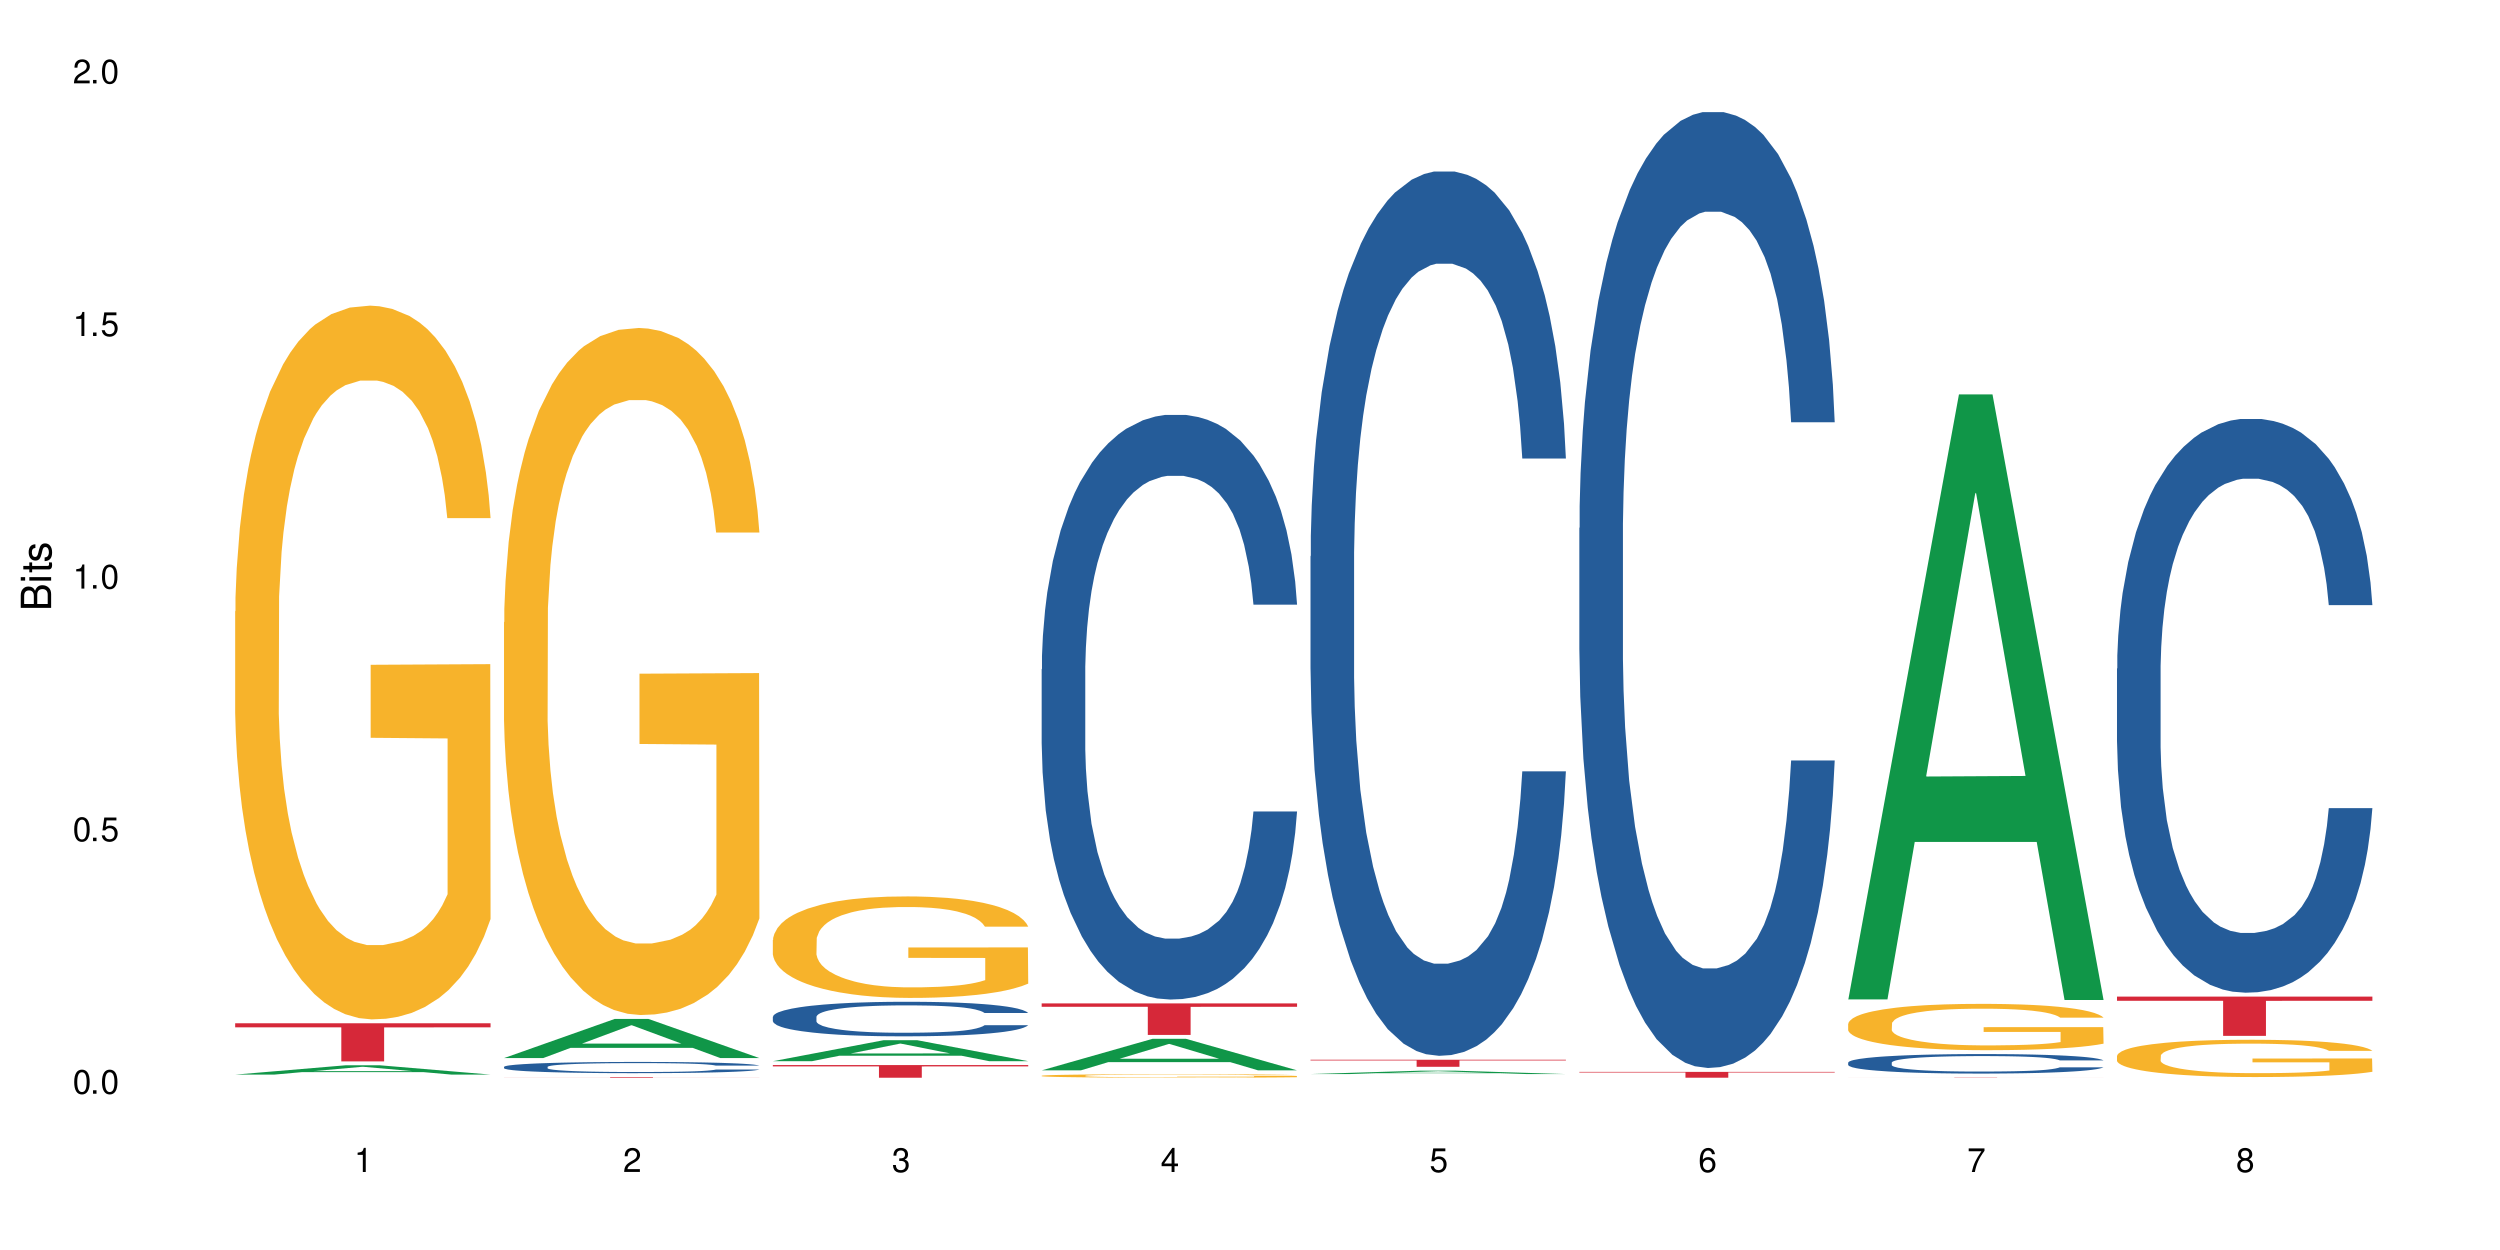 <?xml version="1.0" encoding="UTF-8"?>
<svg xmlns="http://www.w3.org/2000/svg" xmlns:xlink="http://www.w3.org/1999/xlink" width="720" height="360" viewBox="0 0 720 360">
<defs>
<g>
<g id="glyph-0-0">
</g>
<g id="glyph-0-1">
<path d="M 2.641 -6.938 C 2 -6.938 1.422 -6.656 1.078 -6.172 C 0.641 -5.562 0.406 -4.641 0.406 -3.359 C 0.406 -1.016 1.188 0.219 2.641 0.219 C 4.078 0.219 4.859 -1.016 4.859 -3.297 C 4.859 -4.641 4.656 -5.547 4.203 -6.172 C 3.844 -6.656 3.281 -6.938 2.641 -6.938 Z M 2.641 -6.188 C 3.547 -6.188 4 -5.25 4 -3.375 C 4 -1.406 3.562 -0.484 2.625 -0.484 C 1.734 -0.484 1.281 -1.438 1.281 -3.344 C 1.281 -5.25 1.734 -6.188 2.641 -6.188 Z M 2.641 -6.188 "/>
</g>
<g id="glyph-0-2">
<path d="M 1.828 -1 L 0.828 -1 L 0.828 0 L 1.828 0 Z M 1.828 -1 "/>
</g>
<g id="glyph-0-3">
<path d="M 4.562 -6.797 L 1.062 -6.797 L 0.547 -3.094 L 1.328 -3.094 C 1.719 -3.562 2.047 -3.734 2.578 -3.734 C 3.484 -3.734 4.062 -3.109 4.062 -2.094 C 4.062 -1.125 3.484 -0.531 2.578 -0.531 C 1.828 -0.531 1.375 -0.906 1.188 -1.672 L 0.328 -1.672 C 0.453 -1.109 0.547 -0.844 0.75 -0.594 C 1.125 -0.078 1.828 0.219 2.594 0.219 C 3.969 0.219 4.922 -0.781 4.922 -2.219 C 4.922 -3.562 4.031 -4.484 2.719 -4.484 C 2.25 -4.484 1.859 -4.359 1.469 -4.062 L 1.734 -5.969 L 4.562 -5.969 Z M 4.562 -6.797 "/>
</g>
<g id="glyph-0-4">
<path d="M 2.484 -4.938 L 2.484 0 L 3.328 0 L 3.328 -6.938 L 2.766 -6.938 C 2.469 -5.875 2.281 -5.734 0.984 -5.562 L 0.984 -4.938 Z M 2.484 -4.938 "/>
</g>
<g id="glyph-0-5">
<path d="M 4.859 -0.828 L 1.281 -0.828 C 1.359 -1.406 1.672 -1.781 2.5 -2.281 L 3.469 -2.828 C 4.406 -3.344 4.906 -4.062 4.906 -4.906 C 4.906 -5.484 4.672 -6.031 4.266 -6.406 C 3.859 -6.766 3.375 -6.938 2.719 -6.938 C 1.859 -6.938 1.219 -6.625 0.844 -6.031 C 0.609 -5.672 0.5 -5.234 0.484 -4.531 L 1.328 -4.531 C 1.359 -5.016 1.406 -5.281 1.531 -5.516 C 1.75 -5.938 2.188 -6.203 2.703 -6.203 C 3.469 -6.203 4.031 -5.641 4.031 -4.891 C 4.031 -4.344 3.719 -3.859 3.125 -3.516 L 2.234 -3 C 0.812 -2.172 0.406 -1.531 0.328 -0.016 L 4.859 -0.016 Z M 4.859 -0.828 "/>
</g>
<g id="glyph-0-6">
<path d="M 2.125 -3.188 L 2.578 -3.188 C 3.5 -3.188 3.984 -2.766 3.984 -1.922 C 3.984 -1.062 3.469 -0.531 2.594 -0.531 C 1.656 -0.531 1.203 -1 1.156 -2.016 L 0.312 -2.016 C 0.344 -1.453 0.438 -1.094 0.609 -0.781 C 0.953 -0.109 1.625 0.219 2.547 0.219 C 3.953 0.219 4.859 -0.625 4.859 -1.938 C 4.859 -2.828 4.516 -3.297 3.703 -3.594 C 4.344 -3.844 4.656 -4.328 4.656 -5.031 C 4.656 -6.219 3.875 -6.938 2.578 -6.938 C 1.203 -6.938 0.484 -6.172 0.453 -4.703 L 1.297 -4.703 C 1.312 -5.125 1.344 -5.359 1.453 -5.578 C 1.641 -5.969 2.062 -6.203 2.594 -6.203 C 3.344 -6.203 3.797 -5.75 3.797 -5 C 3.797 -4.516 3.609 -4.219 3.25 -4.047 C 3.016 -3.953 2.703 -3.922 2.125 -3.906 Z M 2.125 -3.188 "/>
</g>
<g id="glyph-0-7">
<path d="M 3.141 -1.672 L 3.141 0 L 3.984 0 L 3.984 -1.672 L 4.984 -1.672 L 4.984 -2.438 L 3.984 -2.438 L 3.984 -6.938 L 3.359 -6.938 L 0.266 -2.578 L 0.266 -1.672 Z M 3.141 -2.438 L 1 -2.438 L 3.141 -5.5 Z M 3.141 -2.438 "/>
</g>
<g id="glyph-0-8">
<path d="M 4.781 -5.125 C 4.609 -6.266 3.891 -6.938 2.844 -6.938 C 2.094 -6.938 1.422 -6.578 1.031 -5.953 C 0.594 -5.266 0.406 -4.422 0.406 -3.172 C 0.406 -2 0.578 -1.25 0.984 -0.641 C 1.359 -0.078 1.953 0.219 2.703 0.219 C 3.984 0.219 4.922 -0.75 4.922 -2.094 C 4.922 -3.375 4.062 -4.281 2.844 -4.281 C 2.172 -4.281 1.641 -4.031 1.281 -3.516 C 1.281 -5.234 1.828 -6.188 2.797 -6.188 C 3.391 -6.188 3.797 -5.797 3.938 -5.125 Z M 2.734 -3.531 C 3.547 -3.531 4.062 -2.953 4.062 -2.031 C 4.062 -1.156 3.484 -0.531 2.703 -0.531 C 1.922 -0.531 1.328 -1.188 1.328 -2.078 C 1.328 -2.938 1.906 -3.531 2.734 -3.531 Z M 2.734 -3.531 "/>
</g>
<g id="glyph-0-9">
<path d="M 4.984 -6.797 L 0.438 -6.797 L 0.438 -5.969 L 4.109 -5.969 C 2.5 -3.656 1.828 -2.234 1.328 0 L 2.219 0 C 2.594 -2.172 3.453 -4.047 4.984 -6.094 Z M 4.984 -6.797 "/>
</g>
<g id="glyph-0-10">
<path d="M 3.75 -3.656 C 4.469 -4.094 4.688 -4.438 4.688 -5.078 C 4.688 -6.172 3.844 -6.938 2.641 -6.938 C 1.438 -6.938 0.594 -6.172 0.594 -5.094 C 0.594 -4.438 0.812 -4.094 1.516 -3.656 C 0.734 -3.266 0.359 -2.703 0.359 -1.922 C 0.359 -0.656 1.281 0.219 2.641 0.219 C 3.984 0.219 4.922 -0.656 4.922 -1.922 C 4.922 -2.703 4.531 -3.266 3.75 -3.656 Z M 2.641 -6.188 C 3.359 -6.188 3.812 -5.75 3.812 -5.062 C 3.812 -4.406 3.344 -3.984 2.641 -3.984 C 1.922 -3.984 1.453 -4.406 1.453 -5.078 C 1.453 -5.75 1.922 -6.188 2.641 -6.188 Z M 2.641 -3.266 C 3.484 -3.266 4.062 -2.719 4.062 -1.906 C 4.062 -1.078 3.484 -0.531 2.625 -0.531 C 1.797 -0.531 1.219 -1.094 1.219 -1.906 C 1.219 -2.719 1.781 -3.266 2.641 -3.266 Z M 2.641 -3.266 "/>
</g>
<g id="glyph-1-0">
</g>
<g id="glyph-1-1">
<path d="M 0 -0.953 L 0 -4.891 C 0 -5.719 -0.234 -6.344 -0.734 -6.797 C -1.188 -7.234 -1.812 -7.469 -2.5 -7.469 C -3.547 -7.469 -4.188 -7 -4.625 -5.875 C -4.984 -6.688 -5.625 -7.094 -6.531 -7.094 C -7.172 -7.094 -7.734 -6.859 -8.141 -6.391 C -8.562 -5.922 -8.75 -5.344 -8.75 -4.5 L -8.75 -0.953 Z M -4.984 -2.062 L -7.766 -2.062 L -7.766 -4.219 C -7.766 -4.844 -7.688 -5.203 -7.453 -5.5 C -7.219 -5.812 -6.859 -5.969 -6.375 -5.969 C -5.891 -5.969 -5.531 -5.812 -5.297 -5.5 C -5.062 -5.203 -4.984 -4.844 -4.984 -4.219 Z M -0.984 -2.062 L -4 -2.062 L -4 -4.781 C -4 -5.766 -3.438 -6.359 -2.484 -6.359 C -1.547 -6.359 -0.984 -5.766 -0.984 -4.781 Z M -0.984 -2.062 "/>
</g>
<g id="glyph-1-2">
<path d="M -6.281 -1.797 L -6.281 -0.797 L 0 -0.797 L 0 -1.797 Z M -8.75 -1.797 L -8.75 -0.797 L -7.484 -0.797 L -7.484 -1.797 Z M -8.75 -1.797 "/>
</g>
<g id="glyph-1-3">
<path d="M -6.281 -3.047 L -6.281 -2.016 L -8.016 -2.016 L -8.016 -1.016 L -6.281 -1.016 L -6.281 -0.172 L -5.469 -0.172 L -5.469 -1.016 L -0.719 -1.016 C -0.078 -1.016 0.281 -1.453 0.281 -2.234 C 0.281 -2.5 0.25 -2.719 0.188 -3.047 L -0.641 -3.047 C -0.609 -2.906 -0.594 -2.766 -0.594 -2.562 C -0.594 -2.141 -0.719 -2.016 -1.156 -2.016 L -5.469 -2.016 L -5.469 -3.047 Z M -6.281 -3.047 "/>
</g>
<g id="glyph-1-4">
<path d="M -4.531 -5.25 C -5.766 -5.25 -6.469 -4.422 -6.469 -2.969 C -6.469 -1.516 -5.719 -0.562 -4.547 -0.562 C -3.562 -0.562 -3.094 -1.062 -2.734 -2.562 L -2.516 -3.484 C -2.344 -4.188 -2.094 -4.469 -1.641 -4.469 C -1.047 -4.469 -0.641 -3.875 -0.641 -3 C -0.641 -2.453 -0.797 -2 -1.062 -1.75 C -1.25 -1.594 -1.422 -1.531 -1.875 -1.469 L -1.875 -0.406 C -0.422 -0.453 0.281 -1.266 0.281 -2.922 C 0.281 -4.5 -0.5 -5.516 -1.719 -5.516 C -2.656 -5.516 -3.172 -4.984 -3.469 -3.734 L -3.703 -2.766 C -3.891 -1.953 -4.156 -1.609 -4.594 -1.609 C -5.188 -1.609 -5.547 -2.125 -5.547 -2.938 C -5.547 -3.75 -5.203 -4.172 -4.531 -4.203 Z M -4.531 -5.25 "/>
</g>
</g>
</defs>
<rect x="-72" y="-36" width="864" height="432" fill="rgb(100%, 100%, 100%)" fill-opacity="1"/>
<path fill-rule="nonzero" fill="rgb(6.275%, 58.824%, 28.235%)" fill-opacity="1" d="M 67.73 309.48 L 67.809 309.48 L 99.637 306.793 L 109.301 306.793 L 141.281 309.484 L 130.047 309.484 L 122.031 308.781 L 86.906 308.781 L 79.047 309.48 L 67.73 309.48 L 90.285 308.492 L 118.809 308.488 L 104.586 307.234 L 104.43 307.23 L 104.27 307.238 L 90.207 308.488 L 90.285 308.492 Z M 67.73 309.48 "/>
<path fill-rule="nonzero" fill="rgb(96.863%, 70.196%, 16.863%)" fill-opacity="1" d="M 67.73 176.066 L 67.82 175.879 L 67.82 172.125 L 68.18 163.676 L 69.078 152.035 L 70.242 142.461 L 71.5 134.953 L 72.305 131.012 L 73.652 125.379 L 74.816 121.25 L 77.777 112.801 L 81.543 104.914 L 83.609 101.535 L 85.941 98.344 L 89.258 94.777 L 90.785 93.465 L 95.449 90.461 L 100.738 88.582 L 106.57 88.02 L 109.262 88.207 L 112.938 88.957 L 117.961 91.023 L 120.832 92.902 L 123.074 94.777 L 125.406 97.219 L 128.277 100.973 L 130.969 105.48 L 133.121 109.984 L 135.273 115.617 L 137.066 121.625 L 138.594 128.195 L 139.938 136.078 L 140.746 142.648 L 141.281 149.219 L 128.816 149.219 L 128.098 142.648 L 127.289 137.582 L 125.945 131.387 L 124.598 126.879 L 123.254 123.312 L 120.742 118.434 L 118.59 115.43 L 115.898 112.801 L 113.297 111.109 L 110.336 109.984 L 108.543 109.609 L 103.789 109.609 L 99.484 110.922 L 96.973 112.426 L 95.18 113.926 L 92.668 116.742 L 91.141 118.996 L 90.246 120.496 L 87.555 126.316 L 85.762 131.574 L 84.773 135.141 L 83.52 140.773 L 82.621 145.84 L 81.633 153.352 L 81.098 158.98 L 80.379 171.75 L 80.289 205.539 L 80.559 212.672 L 81.098 220.371 L 81.812 227.129 L 82.891 234.262 L 83.965 239.707 L 85.852 247.027 L 87.465 251.91 L 88.719 255.102 L 91.141 260.168 L 92.129 261.859 L 94.461 265.238 L 96.883 267.867 L 99.844 270.117 L 102.086 271.246 L 105.672 272.184 L 110.246 272.184 L 115.629 271.059 L 119.039 269.555 L 121.371 268.055 L 122.895 266.738 L 124.777 264.676 L 126.125 262.797 L 127.379 260.73 L 128.906 257.539 L 128.906 212.672 L 106.75 212.484 L 106.75 191.461 L 141.195 191.273 L 141.281 264.676 L 139.398 269.742 L 137.066 274.625 L 134.824 278.379 L 132.492 281.57 L 129.176 285.137 L 126.484 287.391 L 122.355 290.02 L 118.59 291.707 L 114.645 292.836 L 111.145 293.398 L 107.02 293.586 L 103.34 293.211 L 99.395 292.082 L 96.254 290.582 L 93.383 288.703 L 90.516 286.266 L 86.926 282.32 L 84.594 279.129 L 82.172 275.188 L 79.75 270.496 L 77.598 265.426 L 76.164 261.484 L 74.727 256.977 L 73.203 251.348 L 71.766 244.965 L 70.691 239.145 L 69.703 232.574 L 68.988 226.379 L 68.27 217.93 L 67.91 211.172 L 67.73 205.352 Z M 67.73 176.066 "/>
<path fill-rule="nonzero" fill="rgb(83.922%, 15.686%, 22.353%)" fill-opacity="1" d="M 67.73 294.703 L 141.281 294.703 L 141.281 295.875 L 110.629 295.887 L 110.629 305.676 L 98.297 305.676 L 98.297 295.898 L 98.117 295.875 L 67.73 295.875 Z M 67.73 294.703 "/>
<path fill-rule="nonzero" fill="rgb(6.275%, 58.824%, 28.235%)" fill-opacity="1" d="M 145.156 304.715 L 145.234 304.703 L 177.059 293.445 L 186.723 293.445 L 218.707 304.727 L 207.469 304.727 L 199.453 301.781 L 164.328 301.781 L 156.469 304.715 L 145.156 304.715 L 167.707 300.562 L 196.23 300.551 L 182.008 295.289 L 181.852 295.277 L 181.695 295.309 L 167.629 300.551 L 167.707 300.562 Z M 145.156 304.715 "/>
<path fill-rule="nonzero" fill="rgb(14.51%, 36.078%, 60%)" fill-opacity="1" d="M 145.156 307.25 L 145.242 307.246 L 145.242 307.176 L 145.512 307.062 L 146.141 306.922 L 146.77 306.824 L 148.383 306.648 L 150.625 306.48 L 152.957 306.352 L 154.664 306.273 L 156.188 306.215 L 159.684 306.105 L 161.93 306.047 L 164.352 306 L 167.309 305.949 L 169.461 305.918 L 174.305 305.871 L 177.895 305.852 L 180.676 305.844 L 186.684 305.844 L 190.273 305.855 L 192.875 305.867 L 195.742 305.891 L 198.164 305.918 L 202.383 305.984 L 206.148 306.066 L 207.852 306.113 L 210.543 306.207 L 212.605 306.293 L 214.043 306.371 L 215.656 306.48 L 217.094 306.613 L 218.168 306.766 L 218.707 306.891 L 206.148 306.891 L 205.52 306.773 L 204.805 306.68 L 203.457 306.559 L 202.113 306.473 L 200.23 306.387 L 198.523 306.332 L 196.191 306.277 L 194.129 306.242 L 191.977 306.215 L 189.914 306.195 L 185.969 306.18 L 181.391 306.18 L 179.688 306.184 L 176.191 306.207 L 174.305 306.23 L 171.613 306.27 L 169.73 306.309 L 167.488 306.367 L 165.965 306.418 L 164.082 306.496 L 162.734 306.562 L 161.211 306.66 L 160.312 306.734 L 159.508 306.816 L 158.789 306.914 L 158.25 307.02 L 157.891 307.129 L 157.711 307.234 L 157.711 307.691 L 157.891 307.797 L 158.34 307.922 L 159.508 308.102 L 161.211 308.258 L 163.184 308.383 L 165.066 308.473 L 166.145 308.512 L 167.578 308.559 L 169.82 308.621 L 173.051 308.68 L 174.934 308.703 L 177.805 308.727 L 180.766 308.738 L 184.711 308.738 L 188.211 308.727 L 190.543 308.711 L 192.965 308.688 L 196.281 308.637 L 198.344 308.59 L 200.141 308.535 L 201.484 308.477 L 202.383 308.43 L 203.727 308.34 L 204.805 308.238 L 205.609 308.137 L 206.148 308.035 L 218.707 308.035 L 218.168 308.152 L 217.359 308.27 L 216.555 308.355 L 215.297 308.457 L 213.863 308.547 L 211.801 308.652 L 210.094 308.719 L 207.852 308.793 L 205.789 308.852 L 203.547 308.898 L 200.23 308.961 L 198.074 308.988 L 195.742 309.016 L 192.965 309.039 L 189.465 309.059 L 185.699 309.07 L 182.199 309.074 L 178.434 309.07 L 175.652 309.059 L 171.973 309.031 L 167.398 308.977 L 164.082 308.922 L 161.48 308.863 L 159.238 308.805 L 156.727 308.727 L 153.496 308.598 L 151.523 308.496 L 150.176 308.414 L 148.652 308.297 L 147.574 308.195 L 146.32 308.027 L 145.422 307.82 L 145.156 307.656 Z M 145.156 307.25 "/>
<path fill-rule="nonzero" fill="rgb(96.863%, 70.196%, 16.863%)" fill-opacity="1" d="M 145.156 179.203 L 145.242 179.023 L 145.242 175.41 L 145.602 167.277 L 146.5 156.074 L 147.664 146.859 L 148.922 139.629 L 149.73 135.836 L 151.074 130.414 L 152.242 126.438 L 155.199 118.305 L 158.969 110.715 L 161.031 107.465 L 163.363 104.391 L 166.684 100.957 L 168.207 99.691 L 172.871 96.801 L 178.164 94.992 L 183.992 94.453 L 186.684 94.633 L 190.363 95.355 L 195.387 97.344 L 198.254 99.152 L 200.496 100.957 L 202.828 103.309 L 205.699 106.922 L 208.391 111.258 L 210.543 115.594 L 212.695 121.016 L 214.492 126.801 L 216.016 133.125 L 217.359 140.715 L 218.168 147.039 L 218.707 153.363 L 206.238 153.363 L 205.52 147.039 L 204.715 142.16 L 203.367 136.195 L 202.023 131.859 L 200.676 128.426 L 198.164 123.727 L 196.012 120.836 L 193.32 118.305 L 190.723 116.68 L 187.762 115.594 L 185.969 115.234 L 181.211 115.234 L 176.906 116.5 L 174.395 117.945 L 172.602 119.391 L 170.09 122.102 L 168.566 124.27 L 167.668 125.715 L 164.977 131.316 L 163.184 136.375 L 162.195 139.809 L 160.941 145.23 L 160.043 150.109 L 159.059 157.34 L 158.52 162.762 L 157.801 175.047 L 157.711 207.574 L 157.98 214.441 L 158.52 221.852 L 159.238 228.359 L 160.312 235.223 L 161.391 240.465 L 163.273 247.512 L 164.887 252.211 L 166.145 255.285 L 168.566 260.164 L 169.551 261.789 L 171.883 265.043 L 174.305 267.57 L 177.266 269.738 L 179.508 270.824 L 183.098 271.727 L 187.672 271.727 L 193.055 270.645 L 196.461 269.199 L 198.793 267.754 L 200.32 266.488 L 202.203 264.5 L 203.547 262.691 L 204.805 260.703 L 206.328 257.633 L 206.328 214.441 L 184.172 214.262 L 184.172 194.023 L 218.617 193.844 L 218.707 264.5 L 216.824 269.379 L 214.492 274.078 L 212.25 277.691 L 209.918 280.762 L 206.598 284.195 L 203.906 286.367 L 199.781 288.895 L 196.012 290.523 L 192.066 291.605 L 188.566 292.148 L 184.441 292.328 L 180.766 291.969 L 176.816 290.883 L 173.68 289.438 L 170.809 287.629 L 167.938 285.281 L 164.352 281.484 L 162.016 278.414 L 159.594 274.621 L 157.172 270.102 L 155.02 265.223 L 153.586 261.426 L 152.152 257.09 L 150.625 251.668 L 149.191 245.523 L 148.113 239.922 L 147.129 233.598 L 146.41 227.637 L 145.691 219.504 L 145.332 212.996 L 145.156 207.395 Z M 145.156 179.203 "/>
<path fill-rule="nonzero" fill="rgb(83.922%, 15.686%, 22.353%)" fill-opacity="1" d="M 145.156 310.191 L 218.707 310.191 L 218.707 310.211 L 188.051 310.211 L 188.051 310.379 L 175.719 310.379 L 175.719 310.211 L 145.156 310.211 Z M 145.156 310.191 "/>
<path fill-rule="nonzero" fill="rgb(6.275%, 58.824%, 28.235%)" fill-opacity="1" d="M 222.578 305.617 L 222.656 305.613 L 254.48 299.578 L 264.148 299.578 L 296.129 305.625 L 284.895 305.625 L 276.879 304.047 L 241.75 304.047 L 233.895 305.617 L 222.578 305.617 L 245.129 303.395 L 273.656 303.387 L 259.434 300.566 L 259.273 300.562 L 259.117 300.578 L 245.051 303.387 L 245.129 303.395 Z M 222.578 305.617 "/>
<path fill-rule="nonzero" fill="rgb(14.51%, 36.078%, 60%)" fill-opacity="1" d="M 222.578 292.844 L 222.668 292.836 L 222.668 292.617 L 222.938 292.273 L 223.562 291.836 L 224.191 291.535 L 225.809 291 L 228.051 290.48 L 230.383 290.082 L 232.086 289.844 L 233.609 289.664 L 237.109 289.328 L 239.352 289.156 L 241.773 289 L 244.734 288.844 L 246.887 288.754 L 251.73 288.609 L 255.316 288.547 L 258.098 288.52 L 264.109 288.52 L 267.695 288.555 L 270.297 288.602 L 273.168 288.672 L 275.59 288.754 L 279.805 288.953 L 283.57 289.211 L 285.277 289.355 L 287.969 289.637 L 290.031 289.91 L 291.465 290.145 L 293.082 290.48 L 294.516 290.891 L 295.59 291.355 L 296.129 291.746 L 283.57 291.746 L 282.945 291.383 L 282.227 291.102 L 280.883 290.727 L 279.535 290.465 L 277.652 290.199 L 275.949 290.027 L 273.617 289.855 L 271.551 289.746 L 269.398 289.664 L 267.336 289.609 L 263.391 289.555 L 258.816 289.555 L 257.109 289.574 L 253.613 289.645 L 251.73 289.711 L 249.039 289.836 L 247.156 289.953 L 244.914 290.137 L 243.387 290.289 L 241.504 290.527 L 240.16 290.738 L 238.633 291.035 L 237.738 291.262 L 236.93 291.52 L 236.211 291.816 L 235.672 292.137 L 235.316 292.473 L 235.137 292.801 L 235.137 294.207 L 235.316 294.535 L 235.762 294.918 L 236.93 295.473 L 238.633 295.953 L 240.605 296.336 L 242.492 296.609 L 243.566 296.734 L 245.004 296.883 L 247.246 297.062 L 250.473 297.246 L 252.355 297.316 L 255.227 297.391 L 258.188 297.426 L 262.133 297.426 L 265.633 297.391 L 267.965 297.344 L 270.387 297.273 L 273.707 297.117 L 275.77 296.973 L 277.562 296.801 L 278.906 296.625 L 279.805 296.48 L 281.148 296.199 L 282.227 295.891 L 283.035 295.574 L 283.57 295.262 L 296.129 295.262 L 295.59 295.625 L 294.785 295.98 L 293.977 296.246 L 292.723 296.562 L 291.285 296.844 L 289.223 297.164 L 287.52 297.371 L 285.277 297.598 L 283.215 297.773 L 280.973 297.926 L 277.652 298.109 L 275.5 298.199 L 273.168 298.281 L 270.387 298.355 L 266.887 298.418 L 263.121 298.453 L 259.621 298.465 L 255.855 298.445 L 253.074 298.41 L 249.398 298.328 L 244.824 298.164 L 241.504 297.992 L 238.902 297.816 L 236.66 297.637 L 234.148 297.391 L 230.918 296.992 L 228.945 296.68 L 227.602 296.426 L 226.074 296.074 L 225 295.754 L 223.742 295.246 L 222.848 294.602 L 222.578 294.102 Z M 222.578 292.844 "/>
<path fill-rule="nonzero" fill="rgb(96.863%, 70.196%, 16.863%)" fill-opacity="1" d="M 222.578 270.688 L 222.668 270.66 L 222.668 270.129 L 223.027 268.926 L 223.922 267.27 L 225.09 265.91 L 226.344 264.84 L 227.152 264.281 L 228.496 263.48 L 229.664 262.891 L 232.625 261.691 L 236.391 260.57 L 238.453 260.09 L 240.785 259.633 L 244.105 259.129 L 245.629 258.941 L 250.293 258.512 L 255.586 258.246 L 261.418 258.168 L 264.109 258.191 L 267.785 258.301 L 272.809 258.594 L 275.68 258.859 L 277.922 259.129 L 280.254 259.473 L 283.125 260.008 L 285.816 260.648 L 287.969 261.289 L 290.121 262.09 L 291.914 262.945 L 293.438 263.879 L 294.785 265 L 295.59 265.938 L 296.129 266.871 L 283.66 266.871 L 282.945 265.938 L 282.137 265.215 L 280.793 264.332 L 279.445 263.691 L 278.102 263.188 L 275.59 262.492 L 273.438 262.062 L 270.746 261.691 L 268.145 261.449 L 265.184 261.289 L 263.391 261.238 L 258.637 261.238 L 254.332 261.422 L 251.82 261.637 L 250.023 261.852 L 247.512 262.25 L 245.988 262.57 L 245.094 262.785 L 242.402 263.613 L 240.605 264.359 L 239.621 264.867 L 238.363 265.668 L 237.469 266.391 L 236.48 267.457 L 235.941 268.258 L 235.227 270.074 L 235.137 274.879 L 235.406 275.895 L 235.941 276.988 L 236.66 277.949 L 237.738 278.965 L 238.812 279.738 L 240.695 280.781 L 242.312 281.473 L 243.566 281.93 L 245.988 282.648 L 246.977 282.891 L 249.309 283.371 L 251.73 283.742 L 254.691 284.062 L 256.934 284.223 L 260.52 284.359 L 265.094 284.359 L 270.477 284.199 L 273.887 283.984 L 276.219 283.77 L 277.742 283.582 L 279.625 283.289 L 280.973 283.023 L 282.227 282.73 L 283.75 282.277 L 283.75 275.895 L 261.598 275.867 L 261.598 272.879 L 296.039 272.852 L 296.129 283.289 L 294.246 284.012 L 291.914 284.703 L 289.672 285.238 L 287.34 285.691 L 284.02 286.199 L 281.328 286.52 L 277.203 286.895 L 273.438 287.133 L 269.488 287.293 L 265.992 287.375 L 261.867 287.402 L 258.188 287.348 L 254.242 287.188 L 251.102 286.973 L 248.23 286.707 L 245.359 286.359 L 241.773 285.801 L 239.441 285.348 L 237.02 284.785 L 234.598 284.117 L 232.445 283.398 L 231.008 282.836 L 229.574 282.195 L 228.051 281.395 L 226.613 280.488 L 225.539 279.66 L 224.551 278.723 L 223.832 277.844 L 223.117 276.641 L 222.758 275.68 L 222.578 274.852 Z M 222.578 270.688 "/>
<path fill-rule="nonzero" fill="rgb(83.922%, 15.686%, 22.353%)" fill-opacity="1" d="M 222.578 306.742 L 296.129 306.742 L 296.129 307.129 L 265.477 307.133 L 265.477 310.379 L 253.141 310.379 L 253.141 307.137 L 252.965 307.129 L 222.578 307.129 Z M 222.578 306.742 "/>
<path fill-rule="nonzero" fill="rgb(6.275%, 58.824%, 28.235%)" fill-opacity="1" d="M 300 308.254 L 300.078 308.246 L 331.906 299.184 L 341.57 299.184 L 373.555 308.262 L 362.316 308.262 L 354.301 305.895 L 319.176 305.895 L 311.316 308.254 L 300 308.254 L 322.555 304.914 L 351.078 304.906 L 336.855 300.668 L 336.699 300.66 L 336.543 300.684 L 322.477 304.906 L 322.555 304.914 Z M 300 308.254 "/>
<path fill-rule="nonzero" fill="rgb(14.51%, 36.078%, 60%)" fill-opacity="1" d="M 300 192.758 L 300.09 192.605 L 300.09 188.91 L 300.359 183.062 L 300.988 175.676 L 301.617 170.594 L 303.23 161.516 L 305.473 152.742 L 307.805 145.969 L 309.508 141.969 L 311.035 138.891 L 314.531 133.195 L 316.773 130.273 L 319.195 127.656 L 322.156 125.039 L 324.309 123.5 L 329.152 121.039 L 332.742 119.961 L 335.52 119.5 L 341.531 119.5 L 345.117 120.113 L 347.719 120.883 L 350.59 122.117 L 353.012 123.5 L 357.227 126.887 L 360.996 131.195 L 362.699 133.66 L 365.391 138.43 L 367.453 143.047 L 368.891 147.047 L 370.504 152.742 L 371.938 159.668 L 373.016 167.516 L 373.555 174.137 L 360.996 174.137 L 360.367 167.98 L 359.648 163.207 L 358.305 156.898 L 356.961 152.434 L 355.074 147.973 L 353.371 145.047 L 351.039 142.121 L 348.977 140.277 L 346.824 138.891 L 344.762 137.969 L 340.812 137.043 L 336.238 137.043 L 334.535 137.352 L 331.035 138.582 L 329.152 139.66 L 326.461 141.816 L 324.578 143.816 L 322.336 146.895 L 320.812 149.512 L 318.926 153.512 L 317.582 157.051 L 316.059 162.129 L 315.16 165.977 L 314.352 170.289 L 313.637 175.367 L 313.098 180.754 L 312.738 186.449 L 312.559 191.988 L 312.559 215.844 L 312.738 221.383 L 313.188 227.848 L 314.352 237.234 L 316.059 245.395 L 318.031 251.855 L 319.914 256.473 L 320.992 258.629 L 322.426 261.09 L 324.668 264.168 L 327.898 267.246 L 329.781 268.48 L 332.652 269.711 L 335.609 270.324 L 339.559 270.324 L 343.055 269.711 L 345.387 268.941 L 347.809 267.711 L 351.129 265.094 L 353.191 262.629 L 354.984 259.707 L 356.332 256.781 L 357.227 254.32 L 358.574 249.547 L 359.648 244.316 L 360.457 238.93 L 360.996 233.695 L 373.555 233.695 L 373.016 239.852 L 372.207 245.855 L 371.402 250.316 L 370.145 255.703 L 368.711 260.477 L 366.645 265.863 L 364.941 269.402 L 362.699 273.25 L 360.637 276.176 L 358.395 278.789 L 355.074 281.867 L 352.922 283.406 L 350.59 284.793 L 347.809 286.023 L 344.312 287.102 L 340.543 287.719 L 337.047 287.871 L 333.277 287.562 L 330.5 286.949 L 326.82 285.562 L 322.246 282.793 L 318.926 279.867 L 316.324 276.945 L 314.082 273.867 L 311.57 269.711 L 308.344 262.938 L 306.371 257.707 L 305.023 253.395 L 303.5 247.395 L 302.422 242.008 L 301.168 233.387 L 300.27 222.461 L 300 213.996 Z M 300 192.758 "/>
<path fill-rule="nonzero" fill="rgb(96.863%, 70.196%, 16.863%)" fill-opacity="1" d="M 300 309.809 L 300.09 309.809 L 300.09 309.789 L 300.449 309.746 L 301.348 309.691 L 302.512 309.645 L 303.77 309.609 L 304.574 309.59 L 305.922 309.562 L 307.086 309.543 L 310.047 309.5 L 313.816 309.461 L 315.879 309.445 L 318.211 309.43 L 321.527 309.414 L 323.055 309.406 L 327.719 309.391 L 333.012 309.383 L 338.84 309.379 L 341.531 309.383 L 345.207 309.383 L 350.23 309.395 L 353.102 309.402 L 355.344 309.414 L 357.676 309.426 L 360.547 309.441 L 363.238 309.465 L 365.391 309.488 L 367.543 309.516 L 369.336 309.543 L 370.863 309.574 L 372.207 309.613 L 373.016 309.645 L 373.555 309.676 L 361.086 309.676 L 360.367 309.645 L 359.559 309.621 L 358.215 309.59 L 356.871 309.57 L 355.523 309.551 L 353.012 309.527 L 350.859 309.512 L 348.168 309.5 L 345.566 309.492 L 342.609 309.488 L 340.812 309.484 L 336.059 309.484 L 331.754 309.492 L 329.242 309.5 L 327.449 309.508 L 324.938 309.52 L 323.414 309.531 L 322.516 309.539 L 319.824 309.566 L 318.031 309.594 L 317.043 309.609 L 315.789 309.637 L 314.891 309.66 L 313.902 309.699 L 313.367 309.727 L 312.648 309.789 L 312.559 309.953 L 312.828 309.984 L 313.367 310.023 L 314.082 310.055 L 315.16 310.09 L 316.234 310.117 L 318.121 310.152 L 319.734 310.176 L 320.992 310.191 L 323.414 310.219 L 324.398 310.227 L 326.73 310.242 L 329.152 310.254 L 332.113 310.266 L 334.355 310.27 L 337.941 310.277 L 342.52 310.277 L 347.898 310.27 L 351.309 310.262 L 353.641 310.254 L 355.164 310.25 L 357.047 310.238 L 358.395 310.23 L 359.648 310.219 L 361.176 310.203 L 361.176 309.984 L 339.02 309.984 L 339.02 309.883 L 373.465 309.883 L 373.555 310.238 L 371.668 310.262 L 369.336 310.289 L 367.094 310.305 L 364.762 310.32 L 361.445 310.34 L 358.754 310.348 L 354.629 310.363 L 350.859 310.371 L 346.914 310.375 L 343.414 310.379 L 335.609 310.379 L 331.664 310.371 L 328.523 310.363 L 325.656 310.355 L 322.785 310.344 L 319.195 310.324 L 316.863 310.309 L 314.441 310.289 L 312.02 310.266 L 309.867 310.242 L 308.434 310.223 L 306.996 310.203 L 305.473 310.176 L 304.039 310.145 L 302.961 310.113 L 301.973 310.082 L 301.258 310.055 L 300.539 310.012 L 300.18 309.98 L 300 309.949 Z M 300 309.809 "/>
<path fill-rule="nonzero" fill="rgb(83.922%, 15.686%, 22.353%)" fill-opacity="1" d="M 300 288.988 L 373.555 288.988 L 373.555 289.961 L 342.898 289.969 L 342.898 298.066 L 330.566 298.066 L 330.566 289.977 L 330.387 289.961 L 300 289.961 Z M 300 288.988 "/>
<path fill-rule="nonzero" fill="rgb(6.275%, 58.824%, 28.235%)" fill-opacity="1" d="M 377.426 309.328 L 377.504 309.328 L 409.328 308.348 L 418.992 308.348 L 450.977 309.332 L 439.738 309.332 L 431.723 309.074 L 396.598 309.074 L 388.738 309.328 L 377.426 309.328 L 399.977 308.969 L 428.504 308.969 L 414.277 308.508 L 414.121 308.508 L 413.965 308.512 L 399.898 308.969 L 399.977 308.969 Z M 377.426 309.328 "/>
<path fill-rule="nonzero" fill="rgb(14.51%, 36.078%, 60%)" fill-opacity="1" d="M 377.426 160.219 L 377.516 159.984 L 377.516 154.398 L 377.781 145.551 L 378.41 134.379 L 379.039 126.695 L 380.652 112.961 L 382.895 99.691 L 385.227 89.449 L 386.934 83.398 L 388.457 78.742 L 391.957 70.129 L 394.199 65.703 L 396.621 61.746 L 399.578 57.789 L 401.734 55.461 L 406.574 51.738 L 410.164 50.105 L 412.945 49.41 L 418.953 49.41 L 422.543 50.34 L 425.145 51.504 L 428.016 53.367 L 430.438 55.461 L 434.652 60.582 L 438.418 67.102 L 440.125 70.824 L 442.812 78.043 L 444.879 85.027 L 446.312 91.078 L 447.926 99.691 L 449.363 110.168 L 450.438 122.039 L 450.977 132.051 L 438.418 132.051 L 437.789 122.738 L 437.074 115.523 L 435.727 105.977 L 434.383 99.227 L 432.5 92.477 L 430.793 88.051 L 428.461 83.629 L 426.398 80.836 L 424.246 78.742 L 422.184 77.344 L 418.238 75.949 L 413.664 75.949 L 411.957 76.414 L 408.461 78.273 L 406.574 79.906 L 403.887 83.164 L 402 86.191 L 399.758 90.848 L 398.234 94.805 L 396.352 100.855 L 395.004 106.211 L 393.48 113.891 L 392.582 119.711 L 391.777 126.23 L 391.059 133.914 L 390.52 142.059 L 390.16 150.672 L 389.98 159.055 L 389.98 195.137 L 390.16 203.516 L 390.609 213.293 L 391.777 227.496 L 393.48 239.832 L 395.453 249.609 L 397.336 256.594 L 398.414 259.852 L 399.848 263.578 L 402.09 268.234 L 405.32 272.891 L 407.203 274.75 L 410.074 276.613 L 413.035 277.543 L 416.98 277.543 L 420.48 276.613 L 422.812 275.449 L 425.234 273.586 L 428.551 269.629 L 430.613 265.906 L 432.41 261.48 L 433.754 257.059 L 434.652 253.336 L 435.996 246.117 L 437.074 238.203 L 437.879 230.055 L 438.418 222.141 L 450.977 222.141 L 450.438 231.453 L 449.633 240.531 L 448.824 247.281 L 447.566 255.43 L 446.133 262.645 L 444.07 270.793 L 442.367 276.148 L 440.125 281.969 L 438.059 286.391 L 435.816 290.348 L 432.5 295.004 L 430.348 297.332 L 428.016 299.426 L 425.234 301.289 L 421.734 302.918 L 417.969 303.852 L 414.469 304.082 L 410.703 303.617 L 407.922 302.688 L 404.242 300.59 L 399.668 296.402 L 396.352 291.977 L 393.75 287.555 L 391.508 282.898 L 388.996 276.613 L 385.766 266.371 L 383.793 258.457 L 382.449 251.938 L 380.922 242.859 L 379.848 234.711 L 378.59 221.676 L 377.695 205.148 L 377.426 192.344 Z M 377.426 160.219 "/>
<path fill-rule="nonzero" fill="rgb(83.922%, 15.686%, 22.353%)" fill-opacity="1" d="M 377.426 305.199 L 450.977 305.199 L 450.977 305.418 L 420.324 305.418 L 420.324 307.23 L 407.988 307.23 L 407.988 305.422 L 407.809 305.418 L 377.426 305.418 Z M 377.426 305.199 "/>
<path fill-rule="nonzero" fill="rgb(14.51%, 36.078%, 60%)" fill-opacity="1" d="M 454.848 152.07 L 454.938 151.82 L 454.938 145.781 L 455.207 136.219 L 455.836 124.141 L 456.461 115.836 L 458.078 100.988 L 460.32 86.645 L 462.652 75.57 L 464.355 69.031 L 465.879 63.996 L 469.379 54.688 L 471.621 49.906 L 474.043 45.625 L 477.004 41.348 L 479.156 38.832 L 484 34.805 L 487.586 33.043 L 490.367 32.289 L 496.379 32.289 L 499.965 33.297 L 502.566 34.555 L 505.438 36.566 L 507.859 38.832 L 512.074 44.367 L 515.844 51.414 L 517.547 55.441 L 520.238 63.242 L 522.301 70.789 L 523.734 77.332 L 525.352 86.645 L 526.785 97.969 L 527.863 110.801 L 528.398 121.621 L 515.844 121.621 L 515.215 111.559 L 514.496 103.754 L 513.152 93.438 L 511.805 86.141 L 509.922 78.844 L 508.219 74.062 L 505.887 69.281 L 503.824 66.262 L 501.672 63.996 L 499.605 62.488 L 495.66 60.977 L 491.086 60.977 L 489.383 61.48 L 485.883 63.492 L 484 65.254 L 481.309 68.777 L 479.426 72.051 L 477.184 77.082 L 475.656 81.359 L 473.773 87.902 L 472.43 93.691 L 470.902 101.996 L 470.008 108.285 L 469.199 115.332 L 468.48 123.637 L 467.945 132.441 L 467.586 141.754 L 467.406 150.812 L 467.406 189.816 L 467.586 198.875 L 468.035 209.445 L 469.199 224.793 L 470.902 238.133 L 472.879 248.699 L 474.762 256.25 L 475.836 259.773 L 477.273 263.801 L 479.516 268.832 L 482.742 273.863 L 484.629 275.879 L 487.496 277.891 L 490.457 278.898 L 494.406 278.898 L 497.902 277.891 L 500.234 276.633 L 502.656 274.621 L 505.977 270.344 L 508.039 266.316 L 509.832 261.535 L 511.18 256.754 L 512.074 252.727 L 513.422 244.926 L 514.496 236.371 L 515.305 227.562 L 515.844 219.008 L 528.398 219.008 L 527.863 229.074 L 527.055 238.887 L 526.246 246.184 L 524.992 254.992 L 523.555 262.793 L 521.492 271.602 L 519.789 277.387 L 517.547 283.68 L 515.484 288.461 L 513.242 292.738 L 509.922 297.77 L 507.77 300.285 L 505.438 302.551 L 502.656 304.566 L 499.16 306.328 L 495.391 307.332 L 491.895 307.586 L 488.125 307.082 L 485.344 306.074 L 481.668 303.809 L 477.094 299.281 L 473.773 294.5 L 471.172 289.719 L 468.93 284.684 L 466.418 277.891 L 463.191 266.82 L 461.215 258.262 L 459.871 251.219 L 458.348 241.402 L 457.27 232.598 L 456.016 218.504 L 455.117 200.637 L 454.848 186.797 Z M 454.848 152.07 "/>
<path fill-rule="nonzero" fill="rgb(83.922%, 15.686%, 22.353%)" fill-opacity="1" d="M 454.848 308.703 L 528.398 308.703 L 528.398 308.883 L 497.746 308.883 L 497.746 310.379 L 485.414 310.379 L 485.414 308.883 L 454.848 308.883 Z M 454.848 308.703 "/>
<path fill-rule="nonzero" fill="rgb(6.275%, 58.824%, 28.235%)" fill-opacity="1" d="M 532.27 287.832 L 532.352 287.668 L 564.176 113.594 L 573.84 113.594 L 605.824 287.992 L 594.586 287.992 L 586.57 242.469 L 551.445 242.469 L 543.586 287.832 L 532.27 287.832 L 554.824 223.637 L 583.348 223.473 L 569.125 142.086 L 568.969 141.922 L 568.812 142.414 L 554.746 223.473 L 554.824 223.637 Z M 532.27 287.832 "/>
<path fill-rule="nonzero" fill="rgb(14.51%, 36.078%, 60%)" fill-opacity="1" d="M 532.27 306.016 L 532.359 306.012 L 532.359 305.887 L 532.629 305.695 L 533.258 305.445 L 533.887 305.277 L 535.5 304.973 L 537.742 304.68 L 540.074 304.457 L 541.777 304.32 L 543.305 304.219 L 546.801 304.031 L 549.043 303.934 L 551.465 303.844 L 554.426 303.758 L 556.578 303.707 L 561.422 303.625 L 565.012 303.586 L 567.793 303.574 L 573.801 303.574 L 577.391 303.594 L 579.992 303.617 L 582.859 303.66 L 585.281 303.707 L 589.5 303.82 L 593.266 303.961 L 594.969 304.043 L 597.66 304.203 L 599.723 304.359 L 601.16 304.492 L 602.773 304.68 L 604.207 304.914 L 605.285 305.176 L 605.824 305.395 L 593.266 305.395 L 592.637 305.191 L 591.922 305.031 L 590.574 304.82 L 589.23 304.672 L 587.344 304.523 L 585.641 304.426 L 583.309 304.328 L 581.246 304.266 L 579.094 304.219 L 577.031 304.188 L 573.082 304.156 L 568.508 304.156 L 566.805 304.168 L 563.305 304.211 L 561.422 304.246 L 558.73 304.316 L 556.848 304.383 L 554.605 304.488 L 553.082 304.574 L 551.199 304.707 L 549.852 304.824 L 548.328 304.996 L 547.43 305.125 L 546.621 305.266 L 545.906 305.438 L 545.367 305.617 L 545.008 305.805 L 544.828 305.992 L 544.828 306.789 L 545.008 306.973 L 545.457 307.188 L 546.621 307.5 L 548.328 307.773 L 550.301 307.988 L 552.184 308.145 L 553.262 308.215 L 554.695 308.297 L 556.938 308.398 L 560.168 308.504 L 562.051 308.543 L 564.922 308.586 L 567.883 308.605 L 571.828 308.605 L 575.324 308.586 L 577.656 308.559 L 580.078 308.52 L 583.398 308.43 L 585.461 308.348 L 587.254 308.25 L 588.602 308.152 L 589.5 308.07 L 590.844 307.91 L 591.922 307.738 L 592.727 307.559 L 593.266 307.383 L 605.824 307.383 L 605.285 307.59 L 604.477 307.789 L 603.672 307.938 L 602.414 308.117 L 600.98 308.277 L 598.918 308.457 L 597.211 308.574 L 594.969 308.703 L 592.906 308.801 L 590.664 308.887 L 587.344 308.992 L 585.191 309.043 L 582.859 309.09 L 580.078 309.129 L 576.582 309.164 L 572.816 309.188 L 569.316 309.191 L 565.551 309.18 L 562.77 309.16 L 559.09 309.113 L 554.516 309.02 L 551.199 308.922 L 548.598 308.828 L 546.355 308.723 L 543.844 308.586 L 540.613 308.359 L 538.641 308.184 L 537.293 308.039 L 535.77 307.84 L 534.691 307.66 L 533.438 307.371 L 532.539 307.008 L 532.27 306.727 Z M 532.27 306.016 "/>
<path fill-rule="nonzero" fill="rgb(96.863%, 70.196%, 16.863%)" fill-opacity="1" d="M 532.27 294.828 L 532.359 294.812 L 532.359 294.57 L 532.719 294.023 L 533.617 293.266 L 534.781 292.645 L 536.039 292.156 L 536.844 291.902 L 538.191 291.535 L 539.355 291.27 L 542.316 290.719 L 546.086 290.207 L 548.148 289.988 L 550.48 289.781 L 553.797 289.551 L 555.324 289.465 L 559.988 289.27 L 565.281 289.148 L 571.109 289.109 L 573.801 289.125 L 577.48 289.172 L 582.5 289.305 L 585.371 289.43 L 587.613 289.551 L 589.945 289.707 L 592.816 289.953 L 595.508 290.246 L 597.66 290.535 L 599.812 290.902 L 601.609 291.293 L 603.133 291.719 L 604.477 292.23 L 605.285 292.656 L 605.824 293.082 L 593.355 293.082 L 592.637 292.656 L 591.832 292.328 L 590.484 291.926 L 589.141 291.633 L 587.793 291.402 L 585.281 291.086 L 583.129 290.891 L 580.438 290.719 L 577.836 290.609 L 574.879 290.535 L 573.082 290.512 L 568.328 290.512 L 564.023 290.598 L 561.512 290.695 L 559.719 290.793 L 557.207 290.977 L 555.684 291.121 L 554.785 291.219 L 552.094 291.598 L 550.301 291.938 L 549.312 292.168 L 548.059 292.535 L 547.16 292.863 L 546.176 293.352 L 545.637 293.719 L 544.918 294.547 L 544.828 296.738 L 545.098 297.203 L 545.637 297.703 L 546.355 298.141 L 547.43 298.605 L 548.508 298.957 L 550.391 299.434 L 552.004 299.75 L 553.262 299.957 L 555.684 300.285 L 556.668 300.395 L 559 300.617 L 561.422 300.785 L 564.383 300.934 L 566.625 301.004 L 570.215 301.066 L 574.789 301.066 L 580.168 300.992 L 583.578 300.895 L 585.91 300.797 L 587.434 300.711 L 589.32 300.578 L 590.664 300.457 L 591.922 300.324 L 593.445 300.117 L 593.445 297.203 L 571.289 297.191 L 571.289 295.824 L 605.734 295.812 L 605.824 300.578 L 603.941 300.906 L 601.609 301.223 L 599.363 301.469 L 597.031 301.676 L 593.715 301.906 L 591.023 302.055 L 586.898 302.223 L 583.129 302.332 L 579.184 302.406 L 575.684 302.441 L 571.559 302.457 L 567.883 302.43 L 563.934 302.359 L 560.797 302.262 L 557.926 302.137 L 555.055 301.98 L 551.465 301.723 L 549.133 301.516 L 546.711 301.262 L 544.289 300.957 L 542.137 300.629 L 540.703 300.371 L 539.266 300.078 L 537.742 299.715 L 536.309 299.301 L 535.23 298.922 L 534.246 298.496 L 533.527 298.094 L 532.809 297.543 L 532.449 297.105 L 532.27 296.727 Z M 532.27 294.828 "/>
<path fill-rule="nonzero" fill="rgb(83.922%, 15.686%, 22.353%)" fill-opacity="1" d="M 532.27 310.309 L 605.824 310.309 L 605.824 310.316 L 575.168 310.316 L 575.168 310.379 L 562.836 310.379 L 562.836 310.316 L 532.27 310.316 Z M 532.27 310.309 "/>
<path fill-rule="nonzero" fill="rgb(14.51%, 36.078%, 60%)" fill-opacity="1" d="M 609.695 192.559 L 609.785 192.406 L 609.785 188.781 L 610.055 183.043 L 610.68 175.793 L 611.309 170.809 L 612.922 161.898 L 615.164 153.289 L 617.5 146.641 L 619.203 142.715 L 620.727 139.695 L 624.227 134.105 L 626.469 131.234 L 628.891 128.668 L 631.852 126.102 L 634.004 124.59 L 638.848 122.172 L 642.434 121.117 L 645.215 120.664 L 651.223 120.664 L 654.812 121.266 L 657.414 122.023 L 660.285 123.23 L 662.707 124.59 L 666.922 127.914 L 670.688 132.141 L 672.395 134.559 L 675.086 139.242 L 677.148 143.773 L 678.582 147.699 L 680.195 153.289 L 681.633 160.086 L 682.707 167.789 L 683.246 174.281 L 670.688 174.281 L 670.062 168.242 L 669.344 163.559 L 667.996 157.367 L 666.652 152.984 L 664.77 148.605 L 663.066 145.734 L 660.734 142.867 L 658.668 141.055 L 656.516 139.695 L 654.453 138.789 L 650.508 137.883 L 645.934 137.883 L 644.227 138.184 L 640.73 139.391 L 638.848 140.449 L 636.156 142.562 L 634.273 144.527 L 632.027 147.547 L 630.504 150.117 L 628.621 154.043 L 627.273 157.516 L 625.75 162.5 L 624.852 166.277 L 624.047 170.508 L 623.328 175.492 L 622.789 180.777 L 622.43 186.367 L 622.254 191.805 L 622.254 215.215 L 622.43 220.652 L 622.879 226.996 L 624.047 236.211 L 625.75 244.215 L 627.723 250.559 L 629.605 255.09 L 630.684 257.207 L 632.117 259.621 L 634.363 262.645 L 637.59 265.664 L 639.473 266.871 L 642.344 268.082 L 645.305 268.684 L 649.25 268.684 L 652.75 268.082 L 655.082 267.324 L 657.504 266.117 L 660.82 263.551 L 662.887 261.133 L 664.68 258.262 L 666.023 255.395 L 666.922 252.977 L 668.266 248.293 L 669.344 243.16 L 670.152 237.871 L 670.688 232.738 L 683.246 232.738 L 682.707 238.777 L 681.902 244.668 L 681.094 249.051 L 679.84 254.336 L 678.402 259.02 L 676.34 264.305 L 674.637 267.777 L 672.395 271.555 L 670.332 274.426 L 668.086 276.992 L 664.77 280.012 L 662.617 281.523 L 660.285 282.883 L 657.504 284.09 L 654.004 285.148 L 650.238 285.754 L 646.738 285.902 L 642.973 285.602 L 640.191 284.996 L 636.516 283.637 L 631.941 280.918 L 628.621 278.051 L 626.02 275.18 L 623.777 272.16 L 621.266 268.082 L 618.035 261.434 L 616.062 256.301 L 614.719 252.07 L 613.191 246.18 L 612.117 240.895 L 610.859 232.434 L 609.965 221.711 L 609.695 213.402 Z M 609.695 192.559 "/>
<path fill-rule="nonzero" fill="rgb(96.863%, 70.196%, 16.863%)" fill-opacity="1" d="M 609.695 304.051 L 609.785 304.039 L 609.785 303.844 L 610.145 303.402 L 611.039 302.793 L 612.207 302.293 L 613.461 301.902 L 614.27 301.695 L 615.613 301.402 L 616.781 301.184 L 619.742 300.746 L 623.508 300.332 L 625.57 300.156 L 627.902 299.988 L 631.223 299.805 L 632.746 299.734 L 637.41 299.578 L 642.703 299.48 L 648.535 299.449 L 651.223 299.461 L 654.902 299.5 L 659.926 299.605 L 662.797 299.703 L 665.039 299.805 L 667.371 299.93 L 670.242 300.125 L 672.93 300.363 L 675.086 300.598 L 677.238 300.891 L 679.031 301.207 L 680.555 301.547 L 681.902 301.961 L 682.707 302.305 L 683.246 302.648 L 670.777 302.648 L 670.062 302.305 L 669.254 302.039 L 667.91 301.715 L 666.562 301.48 L 665.219 301.293 L 662.707 301.039 L 660.555 300.883 L 657.863 300.746 L 655.262 300.656 L 652.301 300.598 L 650.508 300.578 L 645.754 300.578 L 641.449 300.645 L 638.938 300.723 L 637.141 300.805 L 634.629 300.949 L 633.105 301.066 L 632.207 301.145 L 629.52 301.449 L 627.723 301.727 L 626.738 301.91 L 625.48 302.207 L 624.586 302.469 L 623.598 302.863 L 623.059 303.156 L 622.344 303.824 L 622.254 305.59 L 622.52 305.961 L 623.059 306.363 L 623.777 306.715 L 624.852 307.09 L 625.93 307.375 L 627.812 307.758 L 629.43 308.012 L 630.684 308.18 L 633.105 308.441 L 634.094 308.531 L 636.426 308.707 L 638.848 308.844 L 641.805 308.961 L 644.047 309.02 L 647.637 309.07 L 652.211 309.07 L 657.594 309.012 L 661 308.934 L 663.332 308.855 L 664.859 308.785 L 666.742 308.68 L 668.086 308.578 L 669.344 308.473 L 670.867 308.305 L 670.867 305.961 L 648.715 305.953 L 648.715 304.852 L 683.156 304.844 L 683.246 308.68 L 681.363 308.941 L 679.031 309.199 L 676.789 309.395 L 674.457 309.562 L 671.137 309.746 L 668.445 309.863 L 664.32 310 L 660.555 310.09 L 656.605 310.148 L 653.109 310.18 L 648.98 310.188 L 645.305 310.168 L 641.359 310.109 L 638.219 310.031 L 635.348 309.934 L 632.477 309.805 L 628.891 309.602 L 626.559 309.434 L 624.137 309.227 L 621.715 308.98 L 619.562 308.719 L 618.125 308.512 L 616.691 308.277 L 615.164 307.98 L 613.73 307.648 L 612.656 307.344 L 611.668 307 L 610.949 306.676 L 610.234 306.234 L 609.875 305.883 L 609.695 305.578 Z M 609.695 304.051 "/>
<path fill-rule="nonzero" fill="rgb(83.922%, 15.686%, 22.353%)" fill-opacity="1" d="M 609.695 287.02 L 683.246 287.02 L 683.246 288.23 L 652.594 288.242 L 652.594 298.332 L 640.258 298.332 L 640.258 288.254 L 640.082 288.23 L 609.695 288.23 Z M 609.695 287.02 "/>
<g fill="rgb(0%, 0%, 0%)" fill-opacity="1">
<use xlink:href="#glyph-0-1" x="20.965" y="314.993"/>
<use xlink:href="#glyph-0-2" x="25.965" y="314.993"/>
<use xlink:href="#glyph-0-1" x="28.965" y="314.993"/>
</g>
<g fill="rgb(0%, 0%, 0%)" fill-opacity="1">
<use xlink:href="#glyph-0-1" x="20.965" y="242.251"/>
<use xlink:href="#glyph-0-2" x="25.965" y="242.251"/>
<use xlink:href="#glyph-0-3" x="28.965" y="242.251"/>
</g>
<g fill="rgb(0%, 0%, 0%)" fill-opacity="1">
<use xlink:href="#glyph-0-4" x="20.965" y="169.509"/>
<use xlink:href="#glyph-0-2" x="25.965" y="169.509"/>
<use xlink:href="#glyph-0-1" x="28.965" y="169.509"/>
</g>
<g fill="rgb(0%, 0%, 0%)" fill-opacity="1">
<use xlink:href="#glyph-0-4" x="20.965" y="96.767"/>
<use xlink:href="#glyph-0-2" x="25.965" y="96.767"/>
<use xlink:href="#glyph-0-3" x="28.965" y="96.767"/>
</g>
<g fill="rgb(0%, 0%, 0%)" fill-opacity="1">
<use xlink:href="#glyph-0-5" x="20.965" y="24.024"/>
<use xlink:href="#glyph-0-2" x="25.965" y="24.024"/>
<use xlink:href="#glyph-0-1" x="28.965" y="24.024"/>
</g>
<g fill="rgb(0%, 0%, 0%)" fill-opacity="1">
<use xlink:href="#glyph-0-4" x="102.008" y="337.532"/>
</g>
<g fill="rgb(0%, 0%, 0%)" fill-opacity="1">
<use xlink:href="#glyph-0-5" x="179.43" y="337.532"/>
</g>
<g fill="rgb(0%, 0%, 0%)" fill-opacity="1">
<use xlink:href="#glyph-0-6" x="256.855" y="337.532"/>
</g>
<g fill="rgb(0%, 0%, 0%)" fill-opacity="1">
<use xlink:href="#glyph-0-7" x="334.277" y="337.532"/>
</g>
<g fill="rgb(0%, 0%, 0%)" fill-opacity="1">
<use xlink:href="#glyph-0-3" x="411.699" y="337.532"/>
</g>
<g fill="rgb(0%, 0%, 0%)" fill-opacity="1">
<use xlink:href="#glyph-0-8" x="489.125" y="337.532"/>
</g>
<g fill="rgb(0%, 0%, 0%)" fill-opacity="1">
<use xlink:href="#glyph-0-9" x="566.547" y="337.532"/>
</g>
<g fill="rgb(0%, 0%, 0%)" fill-opacity="1">
<use xlink:href="#glyph-0-10" x="643.969" y="337.532"/>
</g>
<g fill="rgb(0%, 0%, 0%)" fill-opacity="1">
<use xlink:href="#glyph-1-1" x="14.725" y="176.012"/>
<use xlink:href="#glyph-1-2" x="14.725" y="168.012"/>
<use xlink:href="#glyph-1-3" x="14.725" y="165.012"/>
<use xlink:href="#glyph-1-4" x="14.725" y="162.012"/>
</g>
</svg>
